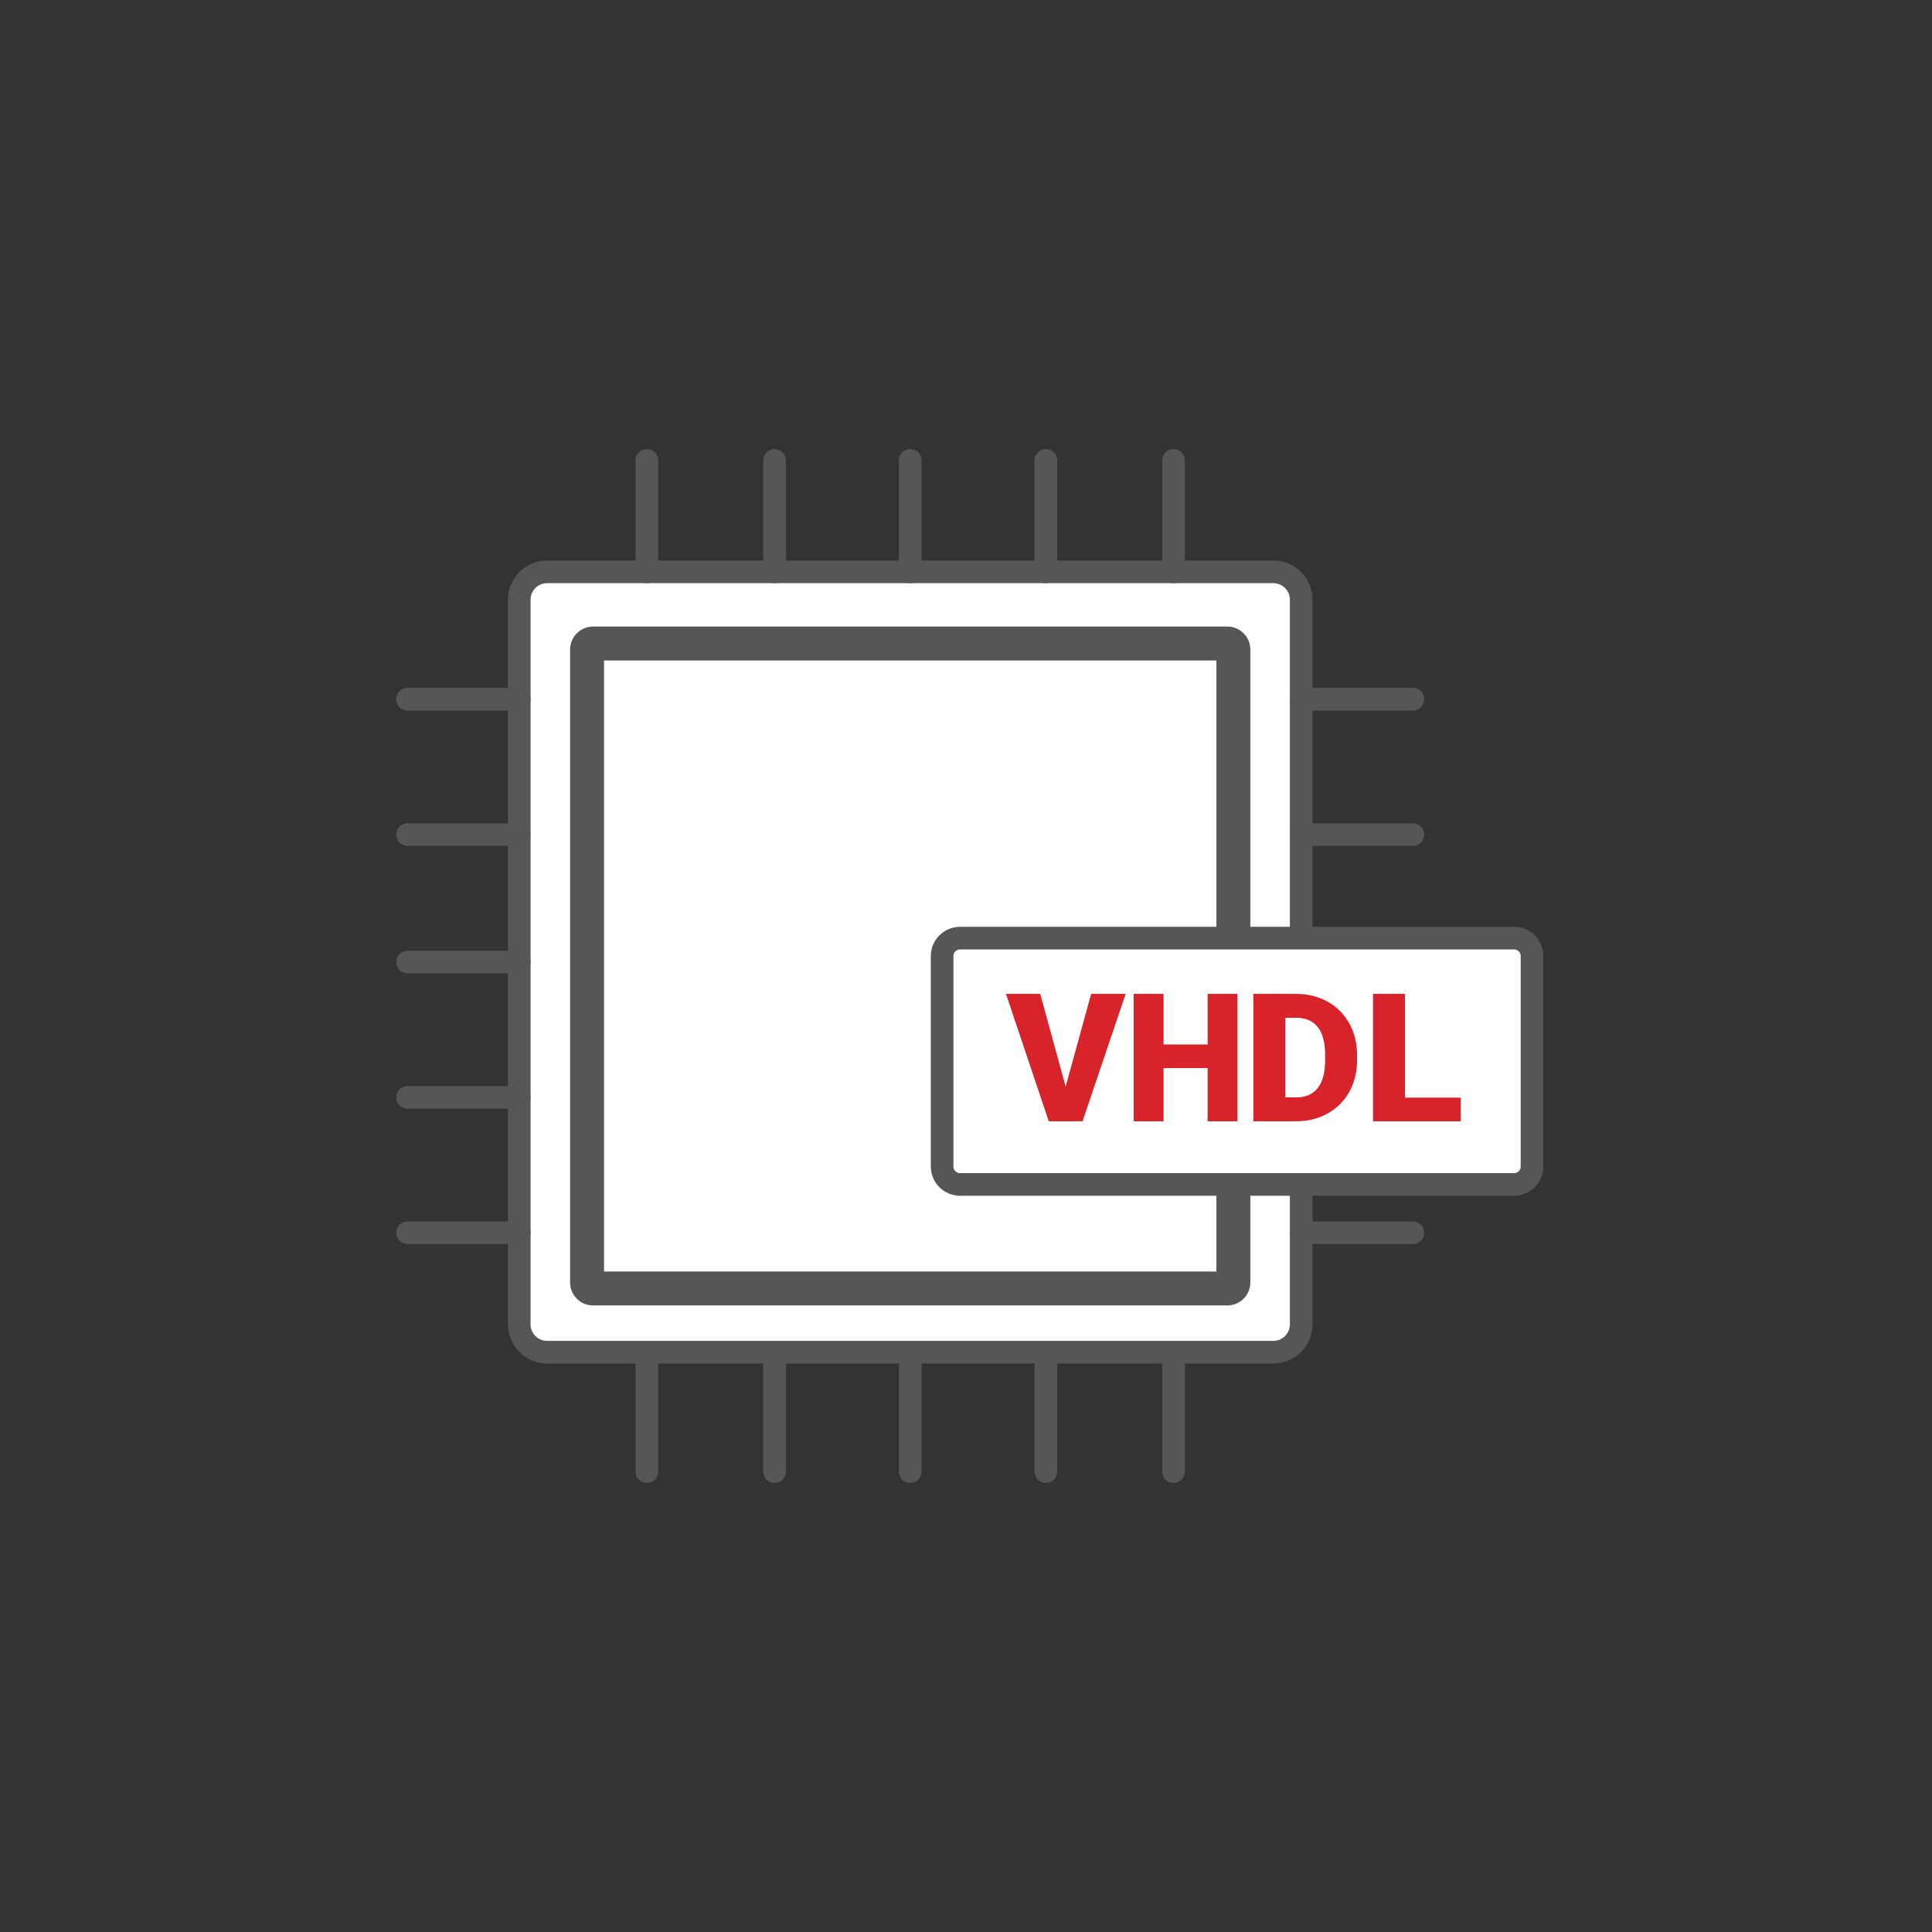 <svg width="256" height="256" viewBox="0 0 256 256" fill="none" xmlns="http://www.w3.org/2000/svg">
<rect x="0" y="0" width="256" height="256" fill="#333333" stroke="none"/>
<path d="M168.714 75.772H72.502C70.459 75.772 68.802 77.425 68.802 79.465V175.48C68.802 177.52 70.459 179.173 72.502 179.173H168.714C170.758 179.173 172.415 177.52 172.415 175.48V79.465C172.415 77.425 170.758 75.772 168.714 75.772Z" fill="white" stroke="#565656" stroke-width="3" stroke-linecap="round" stroke-linejoin="round"/>
<path d="M162.635 85.268H78.582C78.144 85.268 77.789 85.622 77.789 86.059V169.941C77.789 170.378 78.144 170.732 78.582 170.732H162.635C163.073 170.732 163.428 170.378 163.428 169.941V86.059C163.428 85.622 163.073 85.268 162.635 85.268Z" fill="white" stroke="#565656" stroke-width="4.5" stroke-linejoin="round"/>
<path d="M85.718 75.772V61" stroke="#565656" stroke-width="3" stroke-linecap="round" stroke-linejoin="round"/>
<path d="M102.635 75.772V61" stroke="#565656" stroke-width="3" stroke-linecap="round" stroke-linejoin="round"/>
<path d="M120.608 75.772V61" stroke="#565656" stroke-width="3" stroke-linecap="round" stroke-linejoin="round"/>
<path d="M138.582 75.772V61" stroke="#565656" stroke-width="3" stroke-linecap="round" stroke-linejoin="round"/>
<path d="M155.498 75.772V61" stroke="#565656" stroke-width="3" stroke-linecap="round" stroke-linejoin="round"/>
<path d="M85.718 195V180.228" stroke="#565656" stroke-width="3" stroke-linecap="round" stroke-linejoin="round"/>
<path d="M102.635 195V180.228" stroke="#565656" stroke-width="3" stroke-linecap="round" stroke-linejoin="round"/>
<path d="M120.608 195V180.228" stroke="#565656" stroke-width="3" stroke-linecap="round" stroke-linejoin="round"/>
<path d="M138.582 195V180.228" stroke="#565656" stroke-width="3" stroke-linecap="round" stroke-linejoin="round"/>
<path d="M155.498 195V180.228" stroke="#565656" stroke-width="3" stroke-linecap="round" stroke-linejoin="round"/>
<path d="M172.415 92.653H187.216" stroke="#565656" stroke-width="3" stroke-linecap="round" stroke-linejoin="round"/>
<path d="M172.415 110.59H187.216" stroke="#565656" stroke-width="3" stroke-linecap="round" stroke-linejoin="round"/>
<path d="M172.415 127.472H187.216" stroke="#565656" stroke-width="3" stroke-linecap="round" stroke-linejoin="round"/>
<path d="M172.415 145.409H187.216" stroke="#565656" stroke-width="3" stroke-linecap="round" stroke-linejoin="round"/>
<path d="M172.415 163.346H187.216" stroke="#565656" stroke-width="3" stroke-linecap="round" stroke-linejoin="round"/>
<path d="M54 92.653H68.802" stroke="#565656" stroke-width="3" stroke-linecap="round" stroke-linejoin="round"/>
<path d="M54 110.59H68.802" stroke="#565656" stroke-width="3" stroke-linecap="round" stroke-linejoin="round"/>
<path d="M54 127.472H68.802" stroke="#565656" stroke-width="3" stroke-linecap="round" stroke-linejoin="round"/>
<path d="M54 145.409H68.802" stroke="#565656" stroke-width="3" stroke-linecap="round" stroke-linejoin="round"/>
<path d="M54 163.346H68.802" stroke="#565656" stroke-width="3" stroke-linecap="round" stroke-linejoin="round"/>
<path d="M200.621 124.307H127.216C125.902 124.307 124.837 125.37 124.837 126.681V154.571C124.837 155.882 125.902 156.945 127.216 156.945H200.621C201.935 156.945 203 155.882 203 154.571V126.681C203 125.37 201.935 124.307 200.621 124.307Z" fill="white" stroke="#565656" stroke-width="3" stroke-linecap="round" stroke-linejoin="round"/>
<path d="M143.441 148.575L149.155 131.693H144.583L141.202 143.983L137.832 131.693H133.296L138.963 148.575H143.441ZM154.176 148.575V141.525H160.015V148.575H163.956V131.693H160.015V138.395H154.176V131.693H150.212V148.575H154.176ZM171.826 148.575C173.34 148.567 174.711 148.217 175.941 147.525C177.17 146.834 178.124 145.875 178.8 144.65C179.477 143.425 179.816 142.039 179.816 140.493V139.716C179.808 138.186 179.457 136.804 178.764 135.571C178.071 134.338 177.108 133.384 175.875 132.707C174.641 132.031 173.252 131.693 171.706 131.693H166.071V148.575H171.826ZM171.783 145.409H170.3V134.858H171.734C172.99 134.858 173.946 135.27 174.602 136.092C175.258 136.915 175.586 138.137 175.586 139.759V140.486C175.586 142.115 175.258 143.343 174.602 144.17C173.946 144.996 173.006 145.409 171.783 145.409ZM193.56 148.575V145.444H186.173V131.693H181.93V148.575H193.56Z" fill="#D8232A"/>
</svg>
